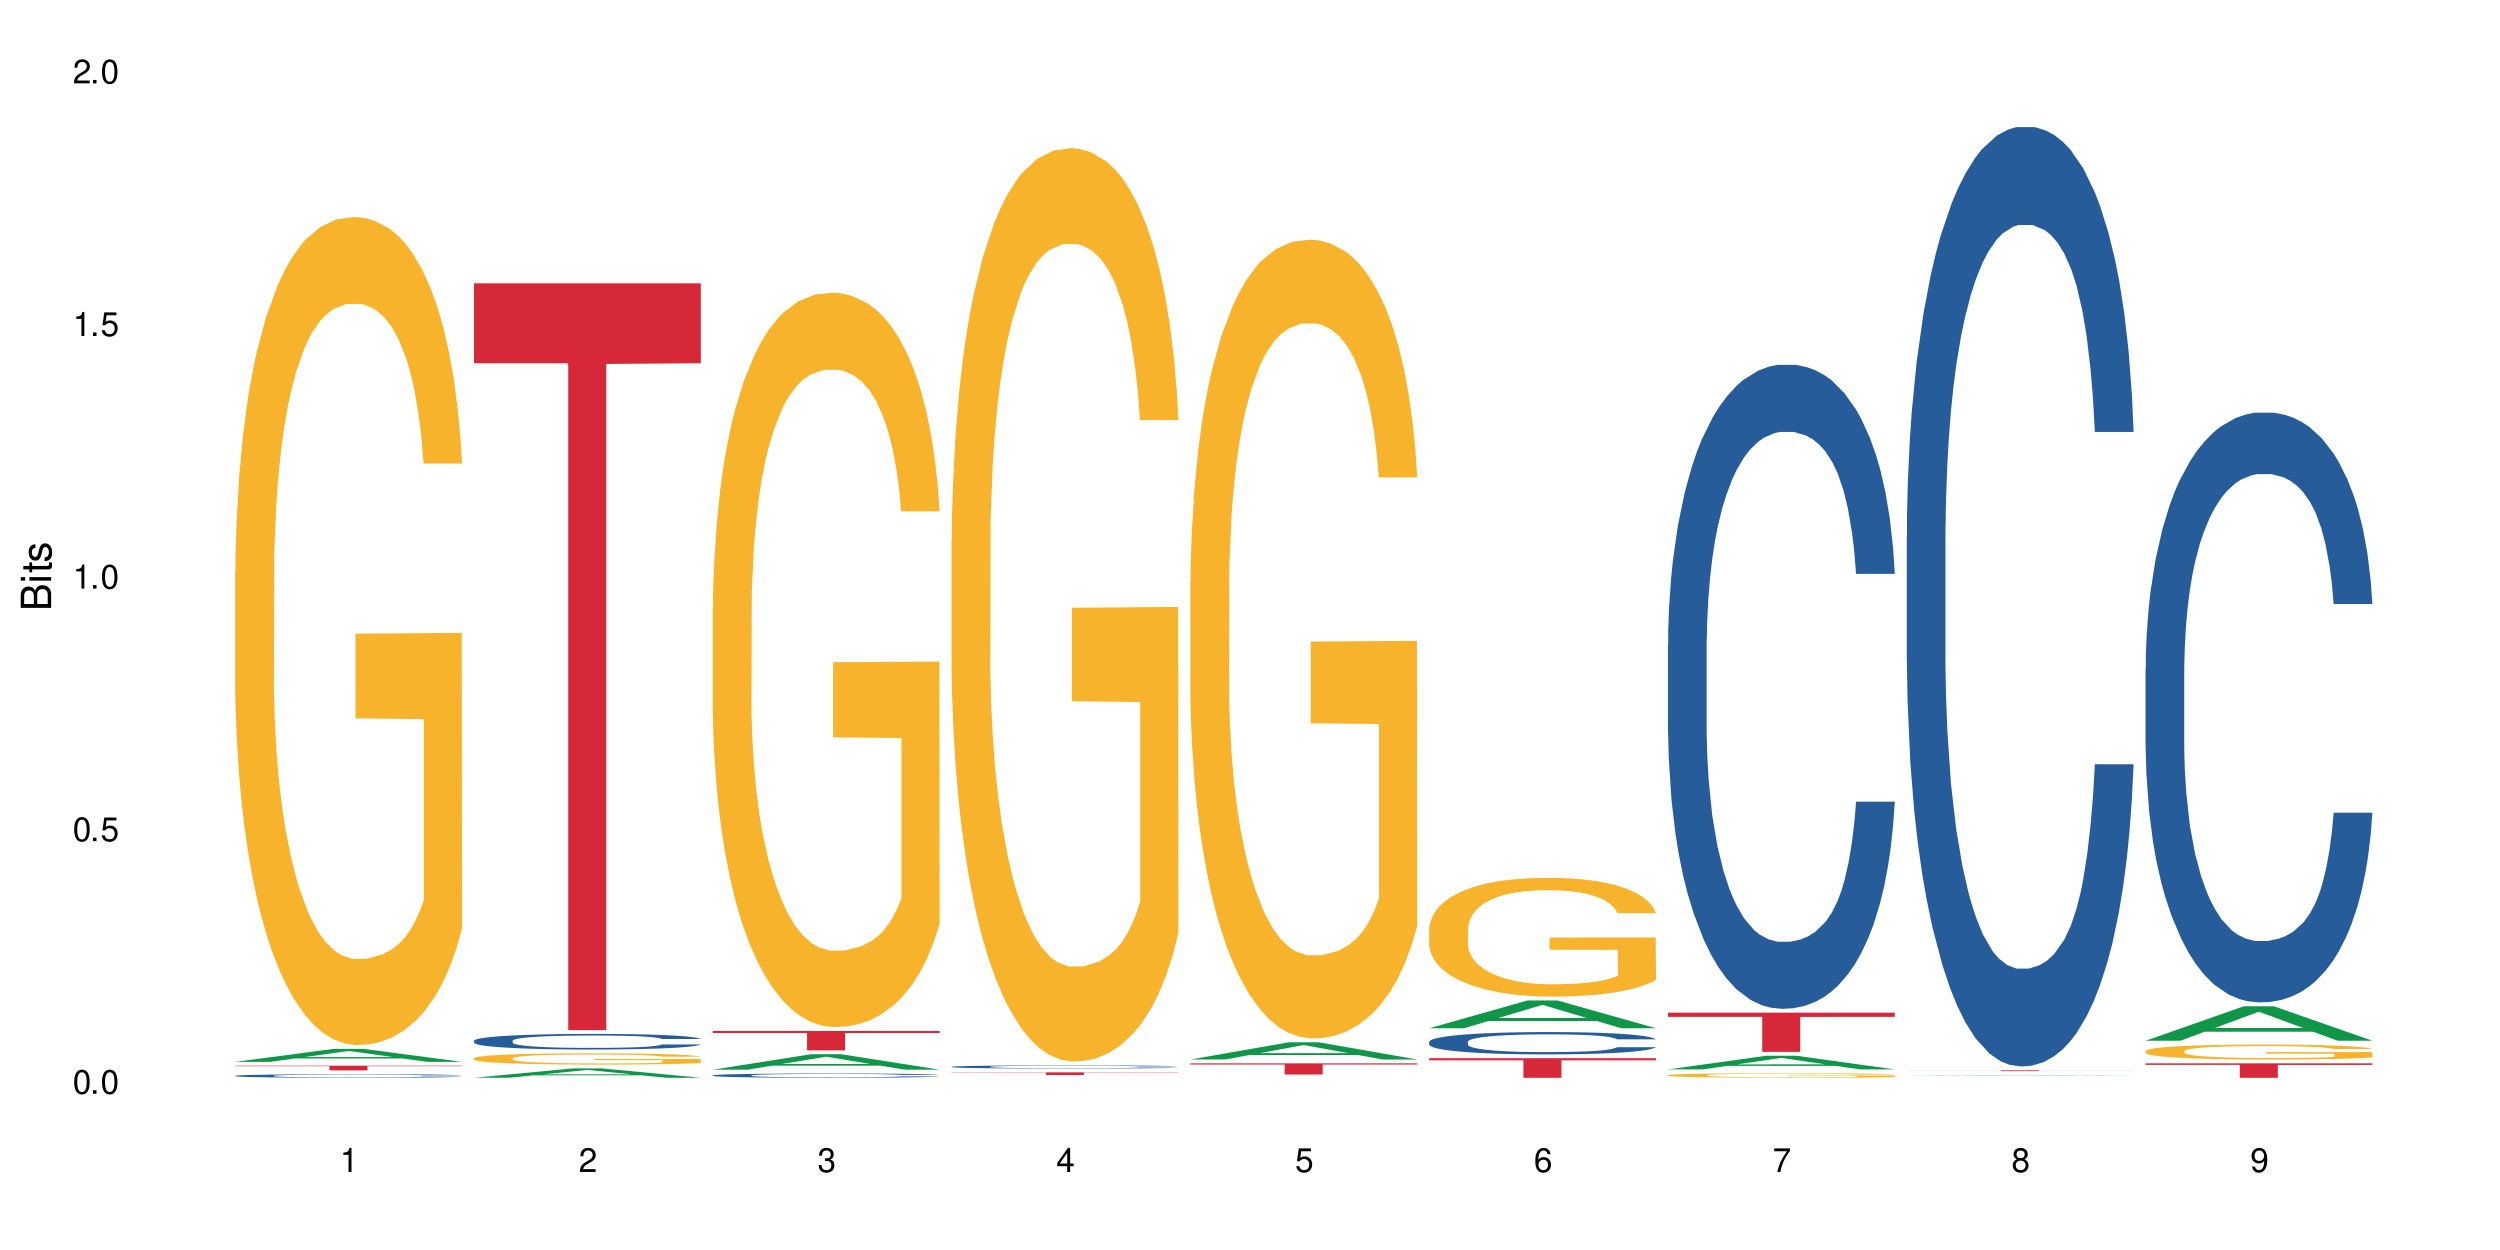 <?xml version="1.0" encoding="UTF-8"?>
<svg xmlns="http://www.w3.org/2000/svg" xmlns:xlink="http://www.w3.org/1999/xlink" width="720" height="360" viewBox="0 0 720 360">
<defs>
<g>
<g id="glyph-0-0">
</g>
<g id="glyph-0-1">
<path d="M 2.641 -6.938 C 2 -6.938 1.422 -6.656 1.078 -6.172 C 0.641 -5.562 0.406 -4.641 0.406 -3.359 C 0.406 -1.016 1.188 0.219 2.641 0.219 C 4.078 0.219 4.859 -1.016 4.859 -3.297 C 4.859 -4.641 4.656 -5.547 4.203 -6.172 C 3.844 -6.656 3.281 -6.938 2.641 -6.938 Z M 2.641 -6.188 C 3.547 -6.188 4 -5.25 4 -3.375 C 4 -1.406 3.562 -0.484 2.625 -0.484 C 1.734 -0.484 1.281 -1.438 1.281 -3.344 C 1.281 -5.25 1.734 -6.188 2.641 -6.188 Z M 2.641 -6.188 "/>
</g>
<g id="glyph-0-2">
<path d="M 1.828 -1 L 0.828 -1 L 0.828 0 L 1.828 0 Z M 1.828 -1 "/>
</g>
<g id="glyph-0-3">
<path d="M 4.562 -6.797 L 1.062 -6.797 L 0.547 -3.094 L 1.328 -3.094 C 1.719 -3.562 2.047 -3.734 2.578 -3.734 C 3.484 -3.734 4.062 -3.109 4.062 -2.094 C 4.062 -1.125 3.484 -0.531 2.578 -0.531 C 1.828 -0.531 1.375 -0.906 1.188 -1.672 L 0.328 -1.672 C 0.453 -1.109 0.547 -0.844 0.75 -0.594 C 1.125 -0.078 1.828 0.219 2.594 0.219 C 3.969 0.219 4.922 -0.781 4.922 -2.219 C 4.922 -3.562 4.031 -4.484 2.719 -4.484 C 2.25 -4.484 1.859 -4.359 1.469 -4.062 L 1.734 -5.969 L 4.562 -5.969 Z M 4.562 -6.797 "/>
</g>
<g id="glyph-0-4">
<path d="M 2.484 -4.938 L 2.484 0 L 3.328 0 L 3.328 -6.938 L 2.766 -6.938 C 2.469 -5.875 2.281 -5.734 0.984 -5.562 L 0.984 -4.938 Z M 2.484 -4.938 "/>
</g>
<g id="glyph-0-5">
<path d="M 4.859 -0.828 L 1.281 -0.828 C 1.359 -1.406 1.672 -1.781 2.5 -2.281 L 3.469 -2.828 C 4.406 -3.344 4.906 -4.062 4.906 -4.906 C 4.906 -5.484 4.672 -6.031 4.266 -6.406 C 3.859 -6.766 3.375 -6.938 2.719 -6.938 C 1.859 -6.938 1.219 -6.625 0.844 -6.031 C 0.609 -5.672 0.5 -5.234 0.484 -4.531 L 1.328 -4.531 C 1.359 -5.016 1.406 -5.281 1.531 -5.516 C 1.75 -5.938 2.188 -6.203 2.703 -6.203 C 3.469 -6.203 4.031 -5.641 4.031 -4.891 C 4.031 -4.344 3.719 -3.859 3.125 -3.516 L 2.234 -3 C 0.812 -2.172 0.406 -1.531 0.328 -0.016 L 4.859 -0.016 Z M 4.859 -0.828 "/>
</g>
<g id="glyph-0-6">
<path d="M 2.125 -3.188 L 2.578 -3.188 C 3.5 -3.188 3.984 -2.766 3.984 -1.922 C 3.984 -1.062 3.469 -0.531 2.594 -0.531 C 1.656 -0.531 1.203 -1 1.156 -2.016 L 0.312 -2.016 C 0.344 -1.453 0.438 -1.094 0.609 -0.781 C 0.953 -0.109 1.625 0.219 2.547 0.219 C 3.953 0.219 4.859 -0.625 4.859 -1.938 C 4.859 -2.828 4.516 -3.297 3.703 -3.594 C 4.344 -3.844 4.656 -4.328 4.656 -5.031 C 4.656 -6.219 3.875 -6.938 2.578 -6.938 C 1.203 -6.938 0.484 -6.172 0.453 -4.703 L 1.297 -4.703 C 1.312 -5.125 1.344 -5.359 1.453 -5.578 C 1.641 -5.969 2.062 -6.203 2.594 -6.203 C 3.344 -6.203 3.797 -5.75 3.797 -5 C 3.797 -4.516 3.609 -4.219 3.25 -4.047 C 3.016 -3.953 2.703 -3.922 2.125 -3.906 Z M 2.125 -3.188 "/>
</g>
<g id="glyph-0-7">
<path d="M 3.141 -1.672 L 3.141 0 L 3.984 0 L 3.984 -1.672 L 4.984 -1.672 L 4.984 -2.438 L 3.984 -2.438 L 3.984 -6.938 L 3.359 -6.938 L 0.266 -2.578 L 0.266 -1.672 Z M 3.141 -2.438 L 1 -2.438 L 3.141 -5.5 Z M 3.141 -2.438 "/>
</g>
<g id="glyph-0-8">
<path d="M 4.781 -5.125 C 4.609 -6.266 3.891 -6.938 2.844 -6.938 C 2.094 -6.938 1.422 -6.578 1.031 -5.953 C 0.594 -5.266 0.406 -4.422 0.406 -3.172 C 0.406 -2 0.578 -1.25 0.984 -0.641 C 1.359 -0.078 1.953 0.219 2.703 0.219 C 3.984 0.219 4.922 -0.75 4.922 -2.094 C 4.922 -3.375 4.062 -4.281 2.844 -4.281 C 2.172 -4.281 1.641 -4.031 1.281 -3.516 C 1.281 -5.234 1.828 -6.188 2.797 -6.188 C 3.391 -6.188 3.797 -5.797 3.938 -5.125 Z M 2.734 -3.531 C 3.547 -3.531 4.062 -2.953 4.062 -2.031 C 4.062 -1.156 3.484 -0.531 2.703 -0.531 C 1.922 -0.531 1.328 -1.188 1.328 -2.078 C 1.328 -2.938 1.906 -3.531 2.734 -3.531 Z M 2.734 -3.531 "/>
</g>
<g id="glyph-0-9">
<path d="M 4.984 -6.797 L 0.438 -6.797 L 0.438 -5.969 L 4.109 -5.969 C 2.5 -3.656 1.828 -2.234 1.328 0 L 2.219 0 C 2.594 -2.172 3.453 -4.047 4.984 -6.094 Z M 4.984 -6.797 "/>
</g>
<g id="glyph-0-10">
<path d="M 3.75 -3.656 C 4.469 -4.094 4.688 -4.438 4.688 -5.078 C 4.688 -6.172 3.844 -6.938 2.641 -6.938 C 1.438 -6.938 0.594 -6.172 0.594 -5.094 C 0.594 -4.438 0.812 -4.094 1.516 -3.656 C 0.734 -3.266 0.359 -2.703 0.359 -1.922 C 0.359 -0.656 1.281 0.219 2.641 0.219 C 3.984 0.219 4.922 -0.656 4.922 -1.922 C 4.922 -2.703 4.531 -3.266 3.75 -3.656 Z M 2.641 -6.188 C 3.359 -6.188 3.812 -5.75 3.812 -5.062 C 3.812 -4.406 3.344 -3.984 2.641 -3.984 C 1.922 -3.984 1.453 -4.406 1.453 -5.078 C 1.453 -5.75 1.922 -6.188 2.641 -6.188 Z M 2.641 -3.266 C 3.484 -3.266 4.062 -2.719 4.062 -1.906 C 4.062 -1.078 3.484 -0.531 2.625 -0.531 C 1.797 -0.531 1.219 -1.094 1.219 -1.906 C 1.219 -2.719 1.781 -3.266 2.641 -3.266 Z M 2.641 -3.266 "/>
</g>
<g id="glyph-0-11">
<path d="M 0.516 -1.578 C 0.672 -0.453 1.406 0.219 2.438 0.219 C 3.188 0.219 3.859 -0.141 4.266 -0.766 C 4.688 -1.453 4.891 -2.297 4.891 -3.547 C 4.891 -4.719 4.703 -5.453 4.312 -6.078 C 3.938 -6.641 3.344 -6.938 2.594 -6.938 C 1.297 -6.938 0.359 -5.969 0.359 -4.625 C 0.359 -3.344 1.234 -2.453 2.453 -2.453 C 3.094 -2.453 3.578 -2.672 4.016 -3.203 C 4 -1.484 3.469 -0.531 2.5 -0.531 C 1.906 -0.531 1.484 -0.906 1.359 -1.578 Z M 2.578 -6.203 C 3.375 -6.203 3.969 -5.531 3.969 -4.641 C 3.969 -3.797 3.391 -3.188 2.547 -3.188 C 1.734 -3.188 1.234 -3.766 1.234 -4.688 C 1.234 -5.562 1.797 -6.203 2.578 -6.203 Z M 2.578 -6.203 "/>
</g>
<g id="glyph-1-0">
</g>
<g id="glyph-1-1">
<path d="M 0 -0.953 L 0 -4.891 C 0 -5.719 -0.234 -6.344 -0.734 -6.797 C -1.188 -7.234 -1.812 -7.469 -2.5 -7.469 C -3.547 -7.469 -4.188 -7 -4.625 -5.875 C -4.984 -6.688 -5.625 -7.094 -6.531 -7.094 C -7.172 -7.094 -7.734 -6.859 -8.141 -6.391 C -8.562 -5.922 -8.75 -5.344 -8.75 -4.5 L -8.75 -0.953 Z M -4.984 -2.062 L -7.766 -2.062 L -7.766 -4.219 C -7.766 -4.844 -7.688 -5.203 -7.453 -5.5 C -7.219 -5.812 -6.859 -5.969 -6.375 -5.969 C -5.891 -5.969 -5.531 -5.812 -5.297 -5.5 C -5.062 -5.203 -4.984 -4.844 -4.984 -4.219 Z M -0.984 -2.062 L -4 -2.062 L -4 -4.781 C -4 -5.766 -3.438 -6.359 -2.484 -6.359 C -1.547 -6.359 -0.984 -5.766 -0.984 -4.781 Z M -0.984 -2.062 "/>
</g>
<g id="glyph-1-2">
<path d="M -6.281 -1.797 L -6.281 -0.797 L 0 -0.797 L 0 -1.797 Z M -8.75 -1.797 L -8.75 -0.797 L -7.484 -0.797 L -7.484 -1.797 Z M -8.75 -1.797 "/>
</g>
<g id="glyph-1-3">
<path d="M -6.281 -3.047 L -6.281 -2.016 L -8.016 -2.016 L -8.016 -1.016 L -6.281 -1.016 L -6.281 -0.172 L -5.469 -0.172 L -5.469 -1.016 L -0.719 -1.016 C -0.078 -1.016 0.281 -1.453 0.281 -2.234 C 0.281 -2.5 0.25 -2.719 0.188 -3.047 L -0.641 -3.047 C -0.609 -2.906 -0.594 -2.766 -0.594 -2.562 C -0.594 -2.141 -0.719 -2.016 -1.156 -2.016 L -5.469 -2.016 L -5.469 -3.047 Z M -6.281 -3.047 "/>
</g>
<g id="glyph-1-4">
<path d="M -4.531 -5.25 C -5.766 -5.25 -6.469 -4.422 -6.469 -2.969 C -6.469 -1.516 -5.719 -0.562 -4.547 -0.562 C -3.562 -0.562 -3.094 -1.062 -2.734 -2.562 L -2.516 -3.484 C -2.344 -4.188 -2.094 -4.469 -1.641 -4.469 C -1.047 -4.469 -0.641 -3.875 -0.641 -3 C -0.641 -2.453 -0.797 -2 -1.062 -1.75 C -1.25 -1.594 -1.422 -1.531 -1.875 -1.469 L -1.875 -0.406 C -0.422 -0.453 0.281 -1.266 0.281 -2.922 C 0.281 -4.5 -0.5 -5.516 -1.719 -5.516 C -2.656 -5.516 -3.172 -4.984 -3.469 -3.734 L -3.703 -2.766 C -3.891 -1.953 -4.156 -1.609 -4.594 -1.609 C -5.188 -1.609 -5.547 -2.125 -5.547 -2.938 C -5.547 -3.75 -5.203 -4.172 -4.531 -4.203 Z M -4.531 -5.25 "/>
</g>
</g>
</defs>
<rect x="-72" y="-36" width="864" height="432" fill="rgb(100%, 100%, 100%)" fill-opacity="1"/>
<path fill-rule="nonzero" fill="rgb(6.275%, 58.824%, 28.235%)" fill-opacity="1" d="M 67.73 305.812 L 67.801 305.809 L 96.07 302.074 L 104.656 302.074 L 133.066 305.816 L 123.082 305.816 L 115.965 304.84 L 84.762 304.84 L 77.781 305.812 L 67.73 305.812 L 87.766 304.434 L 113.102 304.434 L 100.469 302.688 L 100.328 302.684 L 100.188 302.695 L 87.695 304.434 L 87.766 304.434 Z M 67.73 305.812 "/>
<path fill-rule="nonzero" fill="rgb(14.51%, 36.078%, 60%)" fill-opacity="1" d="M 67.73 309.82 L 67.812 309.82 L 67.812 309.797 L 68.051 309.762 L 68.605 309.719 L 69.164 309.688 L 70.598 309.633 L 72.59 309.578 L 74.664 309.539 L 76.176 309.516 L 77.531 309.496 L 80.637 309.461 L 82.629 309.445 L 84.781 309.43 L 87.41 309.414 L 89.324 309.402 L 93.625 309.387 L 96.812 309.383 L 99.281 309.379 L 104.621 309.379 L 107.809 309.383 L 110.117 309.387 L 112.668 309.395 L 114.82 309.402 L 118.562 309.422 L 121.91 309.449 L 123.426 309.465 L 125.816 309.492 L 127.648 309.52 L 128.922 309.547 L 130.355 309.578 L 131.629 309.621 L 132.586 309.668 L 133.066 309.711 L 121.91 309.711 L 121.352 309.672 L 120.715 309.645 L 119.52 309.605 L 118.324 309.578 L 116.652 309.551 L 115.137 309.531 L 113.066 309.516 L 111.234 309.504 L 109.32 309.496 L 107.488 309.492 L 103.984 309.484 L 99.922 309.484 L 98.406 309.488 L 95.297 309.492 L 93.625 309.5 L 91.234 309.512 L 89.562 309.527 L 87.57 309.543 L 86.215 309.559 L 84.543 309.586 L 83.348 309.605 L 81.992 309.637 L 81.195 309.66 L 80.48 309.688 L 79.84 309.715 L 79.363 309.75 L 79.043 309.785 L 78.887 309.816 L 78.887 309.961 L 79.043 309.996 L 79.441 310.035 L 80.48 310.09 L 81.992 310.141 L 83.746 310.18 L 85.418 310.207 L 86.375 310.219 L 87.648 310.234 L 89.641 310.254 L 92.512 310.273 L 94.184 310.281 L 96.734 310.285 L 99.363 310.289 L 102.867 310.289 L 105.977 310.285 L 108.047 310.281 L 110.199 310.273 L 113.145 310.258 L 114.98 310.246 L 116.57 310.227 L 117.766 310.207 L 118.562 310.195 L 119.758 310.164 L 120.715 310.133 L 121.434 310.102 L 121.91 310.07 L 133.066 310.07 L 132.586 310.105 L 131.871 310.145 L 131.152 310.168 L 130.039 310.203 L 128.762 310.23 L 126.93 310.266 L 125.418 310.285 L 123.426 310.309 L 121.59 310.324 L 119.602 310.344 L 116.652 310.359 L 114.738 310.371 L 112.668 310.379 L 110.199 310.387 L 107.09 310.391 L 103.746 310.395 L 100.637 310.398 L 97.289 310.395 L 94.82 310.391 L 91.555 310.383 L 87.492 310.367 L 84.543 310.348 L 82.23 310.332 L 80.238 310.312 L 78.008 310.285 L 75.141 310.246 L 73.387 310.215 L 72.191 310.188 L 70.84 310.152 L 69.883 310.121 L 68.766 310.066 L 67.969 310 L 67.73 309.949 Z M 67.73 309.82 "/>
<path fill-rule="nonzero" fill="rgb(96.863%, 70.196%, 16.863%)" fill-opacity="1" d="M 67.73 164.633 L 67.812 164.414 L 67.812 160.059 L 68.129 150.258 L 68.926 136.754 L 69.961 125.648 L 71.078 116.934 L 71.793 112.359 L 72.988 105.828 L 74.023 101.035 L 76.656 91.234 L 80 82.086 L 81.832 78.168 L 83.906 74.465 L 86.852 70.324 L 88.207 68.801 L 92.352 65.316 L 97.051 63.137 L 102.23 62.484 L 104.621 62.703 L 107.887 63.574 L 112.348 65.969 L 114.898 68.148 L 116.891 70.324 L 118.961 73.156 L 121.512 77.512 L 123.902 82.742 L 125.816 87.969 L 127.727 94.5 L 129.32 101.473 L 130.676 109.094 L 131.871 118.242 L 132.586 125.863 L 133.066 133.488 L 121.988 133.488 L 121.352 125.863 L 120.637 119.984 L 119.441 112.797 L 118.246 107.57 L 117.051 103.43 L 114.82 97.77 L 112.906 94.285 L 110.516 91.234 L 108.207 89.273 L 105.578 87.969 L 103.984 87.531 L 99.762 87.531 L 95.938 89.055 L 93.707 90.801 L 92.113 92.543 L 89.879 95.809 L 88.527 98.422 L 87.73 100.164 L 85.34 106.918 L 83.746 113.016 L 82.871 117.152 L 81.754 123.688 L 80.957 129.566 L 80.082 138.277 L 79.602 144.812 L 78.965 159.625 L 78.887 198.828 L 79.125 207.105 L 79.602 216.035 L 80.238 223.875 L 81.195 232.152 L 82.152 238.469 L 83.824 246.961 L 85.258 252.625 L 86.375 256.328 L 88.527 262.207 L 89.402 264.168 L 91.473 268.086 L 93.625 271.137 L 96.254 273.75 L 98.246 275.059 L 101.434 276.145 L 105.496 276.145 L 110.277 274.84 L 113.305 273.098 L 115.379 271.355 L 116.73 269.832 L 118.406 267.434 L 119.602 265.258 L 120.715 262.859 L 122.07 259.156 L 122.07 207.105 L 102.391 206.887 L 102.391 182.492 L 132.984 182.273 L 133.066 267.434 L 131.391 273.316 L 129.32 278.977 L 127.328 283.332 L 125.258 287.035 L 122.309 291.176 L 119.918 293.789 L 116.254 296.836 L 112.906 298.797 L 109.402 300.105 L 106.293 300.758 L 102.629 300.977 L 99.363 300.539 L 95.855 299.234 L 93.066 297.492 L 90.52 295.312 L 87.969 292.48 L 84.781 287.906 L 82.711 284.203 L 80.559 279.633 L 78.406 274.188 L 76.496 268.305 L 75.219 263.73 L 73.945 258.504 L 72.59 251.969 L 71.316 244.566 L 70.359 237.812 L 69.484 230.191 L 68.848 223.004 L 68.211 213.203 L 67.891 205.363 L 67.73 198.609 Z M 67.73 164.633 "/>
<path fill-rule="nonzero" fill="rgb(83.922%, 15.686%, 22.353%)" fill-opacity="1" d="M 67.73 306.914 L 133.066 306.914 L 133.066 307.062 L 105.836 307.062 L 105.836 308.277 L 94.879 308.277 L 94.879 307.062 L 67.73 307.062 Z M 67.73 306.914 "/>
<path fill-rule="nonzero" fill="rgb(6.275%, 58.824%, 28.235%)" fill-opacity="1" d="M 136.504 310.395 L 136.574 310.391 L 164.844 307.707 L 173.43 307.707 L 201.836 310.398 L 191.855 310.398 L 184.738 309.695 L 153.535 309.695 L 146.555 310.395 L 136.504 310.395 L 156.535 309.402 L 181.875 309.402 L 169.242 308.145 L 169.102 308.145 L 168.961 308.152 L 156.469 309.402 L 156.535 309.402 Z M 136.504 310.395 "/>
<path fill-rule="nonzero" fill="rgb(14.51%, 36.078%, 60%)" fill-opacity="1" d="M 136.504 299.723 L 136.582 299.719 L 136.582 299.621 L 136.824 299.465 L 137.379 299.27 L 137.938 299.133 L 139.371 298.891 L 141.363 298.656 L 143.434 298.477 L 144.949 298.371 L 146.305 298.289 L 149.41 298.137 L 151.402 298.059 L 153.555 297.988 L 156.184 297.918 L 158.098 297.879 L 162.398 297.812 L 165.586 297.781 L 168.055 297.77 L 173.395 297.77 L 176.582 297.789 L 178.891 297.809 L 181.441 297.84 L 183.594 297.879 L 187.336 297.969 L 190.684 298.082 L 192.195 298.148 L 194.586 298.273 L 196.418 298.398 L 197.695 298.504 L 199.129 298.656 L 200.402 298.84 L 201.359 299.051 L 201.836 299.227 L 190.684 299.227 L 190.125 299.062 L 189.488 298.934 L 188.293 298.766 L 187.098 298.648 L 185.426 298.531 L 183.91 298.453 L 181.84 298.375 L 180.008 298.324 L 178.094 298.289 L 176.262 298.262 L 172.758 298.238 L 168.691 298.238 L 167.18 298.246 L 164.07 298.277 L 162.398 298.309 L 160.008 298.367 L 158.336 298.418 L 156.344 298.5 L 154.988 298.57 L 153.316 298.676 L 152.121 298.77 L 150.766 298.906 L 149.969 299.008 L 149.25 299.125 L 148.613 299.258 L 148.137 299.402 L 147.816 299.555 L 147.66 299.703 L 147.66 300.34 L 147.816 300.484 L 148.215 300.656 L 149.25 300.906 L 150.766 301.125 L 152.52 301.297 L 154.191 301.422 L 155.148 301.477 L 156.422 301.543 L 158.414 301.625 L 161.281 301.707 L 162.957 301.742 L 165.504 301.773 L 168.137 301.789 L 171.641 301.789 L 174.746 301.773 L 176.82 301.754 L 178.973 301.719 L 181.918 301.648 L 183.75 301.586 L 185.344 301.508 L 186.539 301.43 L 187.336 301.363 L 188.531 301.234 L 189.488 301.098 L 190.203 300.953 L 190.684 300.812 L 201.836 300.812 L 201.359 300.977 L 200.645 301.137 L 199.926 301.258 L 198.809 301.398 L 197.535 301.527 L 195.703 301.672 L 194.188 301.766 L 192.195 301.867 L 190.363 301.945 L 188.371 302.016 L 185.426 302.098 L 183.512 302.137 L 181.441 302.176 L 178.973 302.207 L 175.863 302.238 L 172.516 302.254 L 169.41 302.258 L 166.062 302.25 L 163.594 302.234 L 160.328 302.195 L 156.262 302.121 L 153.316 302.043 L 151.004 301.965 L 149.012 301.883 L 146.781 301.773 L 143.914 301.594 L 142.16 301.453 L 140.965 301.34 L 139.609 301.18 L 138.656 301.035 L 137.539 300.805 L 136.742 300.516 L 136.504 300.289 Z M 136.504 299.723 "/>
<path fill-rule="nonzero" fill="rgb(96.863%, 70.196%, 16.863%)" fill-opacity="1" d="M 136.504 304.75 L 136.582 304.746 L 136.582 304.688 L 136.902 304.551 L 137.699 304.367 L 138.734 304.219 L 139.852 304.098 L 140.566 304.035 L 141.762 303.949 L 142.797 303.883 L 145.426 303.75 L 148.773 303.625 L 150.605 303.57 L 152.68 303.52 L 155.625 303.465 L 156.98 303.441 L 161.125 303.395 L 165.824 303.367 L 171.004 303.355 L 173.395 303.359 L 176.66 303.371 L 181.121 303.402 L 183.672 303.434 L 185.664 303.465 L 187.734 303.504 L 190.285 303.562 L 192.676 303.633 L 194.586 303.703 L 196.5 303.793 L 198.094 303.887 L 199.449 303.992 L 200.645 304.117 L 201.359 304.219 L 201.836 304.324 L 190.762 304.324 L 190.125 304.219 L 189.41 304.141 L 188.215 304.043 L 187.02 303.973 L 185.824 303.914 L 183.594 303.836 L 181.68 303.789 L 179.289 303.75 L 176.98 303.723 L 174.348 303.703 L 172.758 303.699 L 168.535 303.699 L 164.707 303.719 L 162.477 303.742 L 160.883 303.766 L 158.652 303.812 L 157.301 303.848 L 156.504 303.871 L 154.113 303.961 L 152.52 304.047 L 151.641 304.102 L 150.527 304.191 L 149.73 304.27 L 148.852 304.391 L 148.375 304.477 L 147.738 304.68 L 147.66 305.215 L 147.898 305.328 L 148.375 305.449 L 149.012 305.555 L 149.969 305.668 L 150.926 305.754 L 152.598 305.871 L 154.031 305.949 L 155.148 305.996 L 157.301 306.078 L 158.176 306.105 L 160.246 306.156 L 162.398 306.199 L 165.027 306.234 L 167.02 306.254 L 170.207 306.27 L 174.27 306.27 L 179.051 306.25 L 182.078 306.227 L 184.148 306.203 L 185.504 306.184 L 187.176 306.148 L 188.371 306.121 L 189.488 306.086 L 190.844 306.035 L 190.844 305.328 L 171.164 305.324 L 171.164 304.992 L 201.758 304.988 L 201.836 306.148 L 200.164 306.23 L 198.094 306.305 L 196.102 306.367 L 194.031 306.418 L 191.082 306.473 L 188.691 306.508 L 185.027 306.551 L 181.68 306.578 L 178.176 306.594 L 175.066 306.602 L 171.402 306.605 L 168.137 306.602 L 164.629 306.582 L 161.84 306.559 L 159.289 306.527 L 156.742 306.492 L 153.555 306.43 L 151.484 306.379 L 149.332 306.316 L 147.18 306.242 L 145.27 306.16 L 143.992 306.098 L 142.719 306.027 L 141.363 305.938 L 140.09 305.836 L 139.133 305.746 L 138.258 305.641 L 137.617 305.543 L 136.98 305.41 L 136.664 305.305 L 136.504 305.211 Z M 136.504 304.75 "/>
<path fill-rule="nonzero" fill="rgb(83.922%, 15.686%, 22.353%)" fill-opacity="1" d="M 136.504 81.594 L 201.836 81.594 L 201.836 104.613 L 174.609 104.816 L 174.609 296.672 L 163.652 296.672 L 163.652 105.02 L 163.496 104.613 L 136.504 104.613 Z M 136.504 81.594 "/>
<path fill-rule="nonzero" fill="rgb(6.275%, 58.824%, 28.235%)" fill-opacity="1" d="M 205.277 308.066 L 205.348 308.062 L 233.617 303.609 L 242.203 303.609 L 270.609 308.07 L 260.629 308.07 L 253.508 306.906 L 222.309 306.906 L 215.328 308.066 L 205.277 308.066 L 225.309 306.426 L 250.648 306.422 L 238.012 304.34 L 237.875 304.336 L 237.734 304.348 L 225.238 306.422 L 225.309 306.426 Z M 205.277 308.066 "/>
<path fill-rule="nonzero" fill="rgb(14.51%, 36.078%, 60%)" fill-opacity="1" d="M 205.277 309.703 L 205.355 309.703 L 205.355 309.676 L 205.594 309.633 L 206.152 309.578 L 206.711 309.543 L 208.145 309.477 L 210.137 309.41 L 212.207 309.363 L 213.723 309.332 L 215.078 309.312 L 218.184 309.27 L 220.176 309.25 L 222.328 309.23 L 224.957 309.211 L 226.867 309.199 L 231.172 309.18 L 234.359 309.172 L 236.828 309.168 L 242.168 309.168 L 245.352 309.176 L 247.664 309.18 L 250.215 309.188 L 252.363 309.199 L 256.109 309.223 L 259.457 309.254 L 260.969 309.273 L 263.359 309.309 L 265.191 309.34 L 266.469 309.371 L 267.902 309.41 L 269.176 309.461 L 270.133 309.52 L 270.609 309.566 L 259.457 309.566 L 258.898 309.523 L 258.262 309.488 L 257.066 309.441 L 255.871 309.41 L 254.195 309.379 L 252.684 309.355 L 250.613 309.336 L 248.777 309.32 L 246.867 309.312 L 245.035 309.305 L 241.527 309.297 L 237.465 309.297 L 235.953 309.301 L 232.844 309.309 L 231.172 309.316 L 228.781 309.332 L 227.109 309.348 L 225.117 309.371 L 223.762 309.387 L 222.09 309.418 L 220.895 309.445 L 219.539 309.48 L 218.742 309.508 L 218.023 309.539 L 217.387 309.578 L 216.91 309.617 L 216.59 309.656 L 216.43 309.699 L 216.43 309.871 L 216.59 309.914 L 216.988 309.961 L 218.023 310.027 L 219.539 310.086 L 221.293 310.133 L 222.965 310.168 L 223.922 310.184 L 225.195 310.203 L 227.188 310.223 L 230.055 310.246 L 231.73 310.254 L 234.277 310.266 L 236.906 310.27 L 240.414 310.27 L 243.52 310.266 L 245.594 310.258 L 247.742 310.25 L 250.691 310.23 L 252.523 310.211 L 254.117 310.191 L 255.312 310.172 L 256.109 310.152 L 257.305 310.117 L 258.262 310.078 L 258.977 310.039 L 259.457 310.004 L 270.609 310.004 L 270.133 310.047 L 269.414 310.09 L 268.699 310.125 L 267.582 310.164 L 266.309 310.195 L 264.477 310.238 L 262.961 310.262 L 260.969 310.289 L 259.137 310.312 L 257.145 310.332 L 254.195 310.352 L 252.285 310.363 L 250.215 310.375 L 247.742 310.383 L 244.637 310.391 L 241.289 310.395 L 238.184 310.398 L 234.836 310.395 L 232.367 310.391 L 229.098 310.379 L 225.035 310.359 L 222.09 310.34 L 219.777 310.316 L 217.785 310.293 L 215.555 310.266 L 212.688 310.215 L 210.934 310.176 L 209.738 310.145 L 208.383 310.102 L 207.426 310.062 L 206.312 310 L 205.516 309.922 L 205.277 309.859 Z M 205.277 309.703 "/>
<path fill-rule="nonzero" fill="rgb(96.863%, 70.196%, 16.863%)" fill-opacity="1" d="M 205.277 174.879 L 205.355 174.688 L 205.355 170.824 L 205.676 162.133 L 206.473 150.156 L 207.508 140.301 L 208.621 132.574 L 209.34 128.52 L 210.535 122.723 L 211.57 118.473 L 214.199 109.781 L 217.547 101.668 L 219.379 98.191 L 221.449 94.906 L 224.398 91.238 L 225.754 89.883 L 229.895 86.793 L 234.598 84.863 L 239.777 84.281 L 242.168 84.477 L 245.434 85.25 L 249.895 87.375 L 252.445 89.305 L 254.438 91.238 L 256.508 93.746 L 259.059 97.613 L 261.449 102.246 L 263.359 106.883 L 265.273 112.68 L 266.867 118.859 L 268.219 125.621 L 269.414 133.734 L 270.133 140.496 L 270.609 147.258 L 259.535 147.258 L 258.898 140.496 L 258.18 135.281 L 256.984 128.906 L 255.789 124.27 L 254.594 120.598 L 252.363 115.578 L 250.453 112.484 L 248.062 109.781 L 245.75 108.043 L 243.121 106.883 L 241.527 106.496 L 237.305 106.496 L 233.48 107.848 L 231.25 109.395 L 229.656 110.941 L 227.426 113.84 L 226.07 116.156 L 225.273 117.703 L 222.883 123.691 L 221.293 129.098 L 220.414 132.77 L 219.301 138.562 L 218.504 143.781 L 217.625 151.508 L 217.148 157.301 L 216.512 170.438 L 216.43 205.207 L 216.672 212.551 L 217.148 220.469 L 217.785 227.422 L 218.742 234.766 L 219.699 240.367 L 221.371 247.898 L 222.805 252.922 L 223.922 256.207 L 226.07 261.422 L 226.949 263.16 L 229.02 266.637 L 231.172 269.344 L 233.801 271.66 L 235.793 272.82 L 238.98 273.785 L 243.043 273.785 L 247.824 272.625 L 250.852 271.082 L 252.922 269.535 L 254.277 268.184 L 255.949 266.059 L 257.145 264.125 L 258.262 262 L 259.613 258.719 L 259.613 212.551 L 239.934 212.355 L 239.934 190.719 L 270.531 190.527 L 270.609 266.059 L 268.938 271.273 L 266.867 276.297 L 264.875 280.16 L 262.801 283.445 L 259.855 287.113 L 257.465 289.434 L 253.801 292.137 L 250.453 293.875 L 246.945 295.035 L 243.84 295.613 L 240.176 295.805 L 236.906 295.422 L 233.402 294.262 L 230.613 292.715 L 228.062 290.785 L 225.516 288.273 L 222.328 284.215 L 220.254 280.934 L 218.105 276.875 L 215.953 272.047 L 214.039 266.832 L 212.766 262.773 L 211.492 258.137 L 210.137 252.344 L 208.863 245.773 L 207.906 239.785 L 207.027 233.027 L 206.391 226.652 L 205.754 217.957 L 205.438 211.004 L 205.277 205.016 Z M 205.277 174.879 "/>
<path fill-rule="nonzero" fill="rgb(83.922%, 15.686%, 22.353%)" fill-opacity="1" d="M 205.277 296.906 L 270.609 296.906 L 270.609 297.508 L 243.383 297.512 L 243.383 302.512 L 232.426 302.512 L 232.426 297.516 L 232.266 297.508 L 205.277 297.508 Z M 205.277 296.906 "/>
<path fill-rule="nonzero" fill="rgb(14.51%, 36.078%, 60%)" fill-opacity="1" d="M 274.051 307.227 L 274.129 307.223 L 274.129 307.203 L 274.367 307.172 L 274.926 307.133 L 275.484 307.105 L 276.918 307.059 L 278.91 307.008 L 280.98 306.973 L 282.496 306.953 L 283.848 306.934 L 286.957 306.906 L 288.949 306.887 L 291.102 306.875 L 293.73 306.859 L 295.641 306.852 L 299.945 306.84 L 303.129 306.832 L 314.125 306.832 L 316.438 306.84 L 318.984 306.844 L 321.137 306.852 L 324.883 306.871 L 328.23 306.895 L 329.742 306.906 L 332.133 306.934 L 333.965 306.957 L 335.238 306.98 L 336.676 307.008 L 337.949 307.047 L 338.906 307.09 L 339.383 307.125 L 328.23 307.125 L 327.672 307.09 L 327.035 307.066 L 325.84 307.031 L 324.645 307.008 L 322.969 306.984 L 321.457 306.969 L 319.383 306.953 L 317.551 306.941 L 315.641 306.934 L 313.809 306.93 L 310.301 306.926 L 304.723 306.926 L 301.617 306.934 L 299.945 306.938 L 297.555 306.949 L 295.879 306.961 L 293.887 306.977 L 292.535 306.992 L 290.859 307.016 L 289.664 307.031 L 288.312 307.059 L 287.516 307.082 L 286.797 307.105 L 286.16 307.133 L 285.684 307.16 L 285.363 307.191 L 285.203 307.223 L 285.203 307.348 L 285.363 307.379 L 285.762 307.414 L 286.797 307.465 L 288.312 307.508 L 290.062 307.543 L 291.738 307.566 L 292.691 307.578 L 293.969 307.594 L 295.961 307.609 L 298.828 307.625 L 300.5 307.633 L 303.051 307.641 L 305.68 307.645 L 309.188 307.645 L 312.293 307.641 L 314.363 307.637 L 316.516 307.629 L 319.465 307.613 L 321.297 307.602 L 322.891 307.586 L 324.086 307.57 L 326.078 307.531 L 327.035 307.504 L 327.75 307.473 L 328.23 307.445 L 339.383 307.445 L 338.906 307.48 L 338.188 307.512 L 337.473 307.535 L 336.355 307.562 L 335.082 307.59 L 333.25 307.617 L 331.734 307.637 L 329.742 307.66 L 327.91 307.676 L 325.918 307.688 L 322.969 307.703 L 321.059 307.715 L 318.984 307.723 L 316.516 307.727 L 313.41 307.734 L 310.062 307.738 L 306.957 307.738 L 303.609 307.734 L 301.141 307.73 L 297.871 307.727 L 293.809 307.711 L 290.859 307.695 L 288.551 307.68 L 286.559 307.66 L 284.328 307.641 L 281.457 307.602 L 279.707 307.574 L 278.512 307.551 L 277.156 307.52 L 276.199 307.492 L 275.086 307.445 L 274.289 307.387 L 274.051 307.34 Z M 274.051 307.227 "/>
<path fill-rule="nonzero" fill="rgb(96.863%, 70.196%, 16.863%)" fill-opacity="1" d="M 274.051 155.336 L 274.129 155.094 L 274.129 150.289 L 274.449 139.48 L 275.246 124.582 L 276.281 112.332 L 277.395 102.719 L 278.113 97.676 L 279.309 90.469 L 280.344 85.184 L 282.973 74.371 L 286.32 64.281 L 288.152 59.957 L 290.223 55.871 L 293.172 51.309 L 294.527 49.625 L 298.668 45.781 L 303.371 43.379 L 308.547 42.66 L 310.938 42.898 L 314.207 43.859 L 318.668 46.504 L 321.219 48.906 L 323.207 51.309 L 325.281 54.43 L 327.832 59.234 L 330.219 65 L 332.133 70.766 L 334.043 77.977 L 335.637 85.664 L 336.992 94.07 L 338.188 104.16 L 338.906 112.57 L 339.383 120.98 L 328.309 120.98 L 327.672 112.57 L 326.953 106.086 L 325.758 98.156 L 324.562 92.391 L 323.367 87.824 L 321.137 81.578 L 319.227 77.734 L 316.836 74.371 L 314.523 72.207 L 311.895 70.766 L 310.301 70.285 L 306.078 70.285 L 302.254 71.969 L 300.023 73.891 L 298.43 75.812 L 296.199 79.418 L 294.844 82.301 L 294.047 84.223 L 291.656 91.668 L 290.062 98.395 L 289.188 102.961 L 288.07 110.168 L 287.273 116.656 L 286.398 126.266 L 285.922 133.473 L 285.285 149.809 L 285.203 193.055 L 285.441 202.184 L 285.922 212.035 L 286.559 220.684 L 287.516 229.812 L 288.469 236.781 L 290.145 246.148 L 291.578 252.395 L 292.691 256.48 L 294.844 262.965 L 295.723 265.129 L 297.793 269.453 L 299.945 272.816 L 302.574 275.699 L 304.566 277.141 L 307.75 278.344 L 311.816 278.344 L 316.598 276.902 L 319.625 274.98 L 321.695 273.059 L 323.051 271.375 L 324.723 268.734 L 325.918 266.332 L 327.035 263.688 L 328.387 259.602 L 328.387 202.184 L 308.707 201.945 L 308.707 175.035 L 339.305 174.797 L 339.383 268.734 L 337.711 275.219 L 335.637 281.465 L 333.645 286.27 L 331.574 290.355 L 328.625 294.918 L 326.238 297.805 L 322.57 301.168 L 319.227 303.328 L 315.719 304.77 L 312.613 305.492 L 308.945 305.73 L 305.68 305.25 L 302.176 303.809 L 299.387 301.887 L 296.836 299.484 L 294.285 296.363 L 291.102 291.316 L 289.027 287.23 L 286.875 282.188 L 284.727 276.18 L 282.812 269.695 L 281.539 264.648 L 280.266 258.883 L 278.91 251.676 L 277.633 243.508 L 276.68 236.059 L 275.801 227.648 L 275.164 219.723 L 274.527 208.91 L 274.207 200.262 L 274.051 192.812 Z M 274.051 155.336 "/>
<path fill-rule="nonzero" fill="rgb(83.922%, 15.686%, 22.353%)" fill-opacity="1" d="M 274.051 308.836 L 339.383 308.836 L 339.383 308.918 L 312.152 308.918 L 312.152 309.605 L 301.199 309.605 L 301.199 308.922 L 301.039 308.918 L 274.051 308.918 Z M 274.051 308.836 "/>
<path fill-rule="nonzero" fill="rgb(6.275%, 58.824%, 28.235%)" fill-opacity="1" d="M 342.82 305.133 L 342.891 305.125 L 371.16 300.176 L 379.746 300.176 L 408.156 305.137 L 398.176 305.137 L 391.055 303.84 L 359.852 303.84 L 352.875 305.133 L 342.82 305.133 L 362.855 303.305 L 388.191 303.301 L 375.559 300.984 L 375.418 300.98 L 375.281 300.996 L 362.785 303.301 L 362.855 303.305 Z M 342.82 305.133 "/>
<path fill-rule="nonzero" fill="rgb(96.863%, 70.196%, 16.863%)" fill-opacity="1" d="M 342.82 167.547 L 342.902 167.336 L 342.902 163.133 L 343.219 153.68 L 344.016 140.652 L 345.051 129.938 L 346.168 121.531 L 346.887 117.121 L 348.082 110.816 L 349.117 106.195 L 351.746 96.738 L 355.094 87.914 L 356.926 84.133 L 358.996 80.562 L 361.945 76.57 L 363.297 75.098 L 367.441 71.738 L 372.141 69.637 L 377.32 69.004 L 379.711 69.215 L 382.977 70.055 L 387.441 72.367 L 389.988 74.469 L 391.98 76.57 L 394.055 79.301 L 396.602 83.504 L 398.992 88.547 L 400.906 93.59 L 402.816 99.891 L 404.41 106.613 L 405.766 113.969 L 406.961 122.793 L 407.68 130.148 L 408.156 137.5 L 397.082 137.5 L 396.445 130.148 L 395.727 124.473 L 394.531 117.539 L 393.336 112.5 L 392.141 108.508 L 389.91 103.043 L 387.996 99.68 L 385.609 96.738 L 383.297 94.848 L 380.668 93.59 L 379.074 93.168 L 374.852 93.168 L 371.027 94.641 L 368.797 96.32 L 367.203 98 L 364.973 101.152 L 363.617 103.672 L 362.82 105.355 L 360.43 111.867 L 358.836 117.75 L 357.961 121.742 L 356.844 128.047 L 356.047 133.719 L 355.172 142.125 L 354.695 148.426 L 354.055 162.715 L 353.977 200.535 L 354.215 208.52 L 354.695 217.133 L 355.332 224.695 L 356.285 232.68 L 357.242 238.773 L 358.918 246.969 L 360.352 252.43 L 361.465 256.004 L 363.617 261.676 L 364.492 263.566 L 366.566 267.348 L 368.715 270.289 L 371.344 272.812 L 373.336 274.074 L 376.523 275.125 L 380.59 275.125 L 385.367 273.863 L 388.395 272.184 L 390.469 270.5 L 391.824 269.031 L 393.496 266.719 L 394.691 264.617 L 395.805 262.309 L 397.16 258.734 L 397.16 208.52 L 377.48 208.309 L 377.48 184.777 L 408.074 184.566 L 408.156 266.719 L 406.484 272.391 L 404.41 277.855 L 402.418 282.059 L 400.348 285.629 L 397.398 289.621 L 395.008 292.141 L 391.344 295.082 L 387.996 296.977 L 384.492 298.234 L 381.387 298.867 L 377.719 299.074 L 374.453 298.656 L 370.949 297.395 L 368.16 295.715 L 365.609 293.613 L 363.059 290.883 L 359.871 286.469 L 357.801 282.898 L 355.648 278.484 L 353.5 273.234 L 351.586 267.559 L 350.312 263.148 L 349.035 258.105 L 347.684 251.801 L 346.406 244.656 L 345.449 238.145 L 344.574 230.789 L 343.938 223.855 L 343.301 214.402 L 342.98 206.836 L 342.82 200.324 Z M 342.82 167.547 "/>
<path fill-rule="nonzero" fill="rgb(83.922%, 15.686%, 22.353%)" fill-opacity="1" d="M 342.82 306.234 L 408.156 306.234 L 408.156 306.582 L 380.926 306.586 L 380.926 309.473 L 369.973 309.473 L 369.973 306.59 L 369.812 306.582 L 342.82 306.582 Z M 342.82 306.234 "/>
<path fill-rule="nonzero" fill="rgb(6.275%, 58.824%, 28.235%)" fill-opacity="1" d="M 411.594 296.133 L 411.664 296.125 L 439.934 288.125 L 448.52 288.125 L 476.93 296.141 L 466.945 296.141 L 459.828 294.047 L 428.625 294.047 L 421.645 296.133 L 411.594 296.133 L 431.629 293.18 L 456.965 293.172 L 444.332 289.434 L 444.191 289.426 L 444.051 289.449 L 431.559 293.172 L 431.629 293.18 Z M 411.594 296.133 "/>
<path fill-rule="nonzero" fill="rgb(14.51%, 36.078%, 60%)" fill-opacity="1" d="M 411.594 300.035 L 411.676 300.027 L 411.676 299.887 L 411.914 299.664 L 412.473 299.383 L 413.027 299.188 L 414.461 298.844 L 416.453 298.508 L 418.527 298.25 L 420.039 298.098 L 421.395 297.977 L 424.5 297.762 L 426.492 297.648 L 428.645 297.551 L 431.273 297.449 L 433.188 297.391 L 437.488 297.297 L 440.676 297.258 L 443.145 297.238 L 448.484 297.238 L 451.672 297.262 L 453.98 297.293 L 456.531 297.34 L 458.684 297.391 L 462.426 297.52 L 465.773 297.684 L 467.289 297.777 L 469.68 297.961 L 471.512 298.137 L 472.785 298.289 L 474.219 298.508 L 475.496 298.773 L 476.449 299.07 L 476.93 299.324 L 465.773 299.324 L 465.215 299.09 L 464.578 298.906 L 463.383 298.664 L 462.188 298.496 L 460.516 298.324 L 459 298.215 L 456.93 298.102 L 455.098 298.031 L 453.184 297.977 L 451.352 297.941 L 447.848 297.906 L 443.785 297.906 L 442.27 297.918 L 439.164 297.965 L 437.488 298.008 L 435.098 298.09 L 433.426 298.168 L 431.434 298.285 L 430.078 298.383 L 428.406 298.535 L 427.211 298.672 L 425.855 298.867 L 425.059 299.012 L 424.344 299.176 L 423.707 299.371 L 423.227 299.578 L 422.91 299.793 L 422.75 300.004 L 422.75 300.914 L 422.91 301.129 L 423.309 301.375 L 424.344 301.73 L 425.855 302.043 L 427.609 302.289 L 429.281 302.465 L 430.238 302.547 L 431.512 302.645 L 433.504 302.762 L 436.375 302.879 L 438.047 302.926 L 440.598 302.973 L 443.227 302.996 L 446.73 302.996 L 449.84 302.973 L 451.91 302.941 L 454.062 302.895 L 457.008 302.797 L 458.844 302.703 L 460.438 302.59 L 461.629 302.477 L 462.426 302.383 L 463.621 302.203 L 464.578 302.004 L 465.297 301.797 L 465.773 301.598 L 476.93 301.598 L 476.449 301.832 L 475.734 302.062 L 475.016 302.23 L 473.902 302.438 L 472.625 302.621 L 470.793 302.824 L 469.281 302.961 L 467.289 303.105 L 465.457 303.219 L 463.465 303.32 L 460.516 303.438 L 458.602 303.496 L 456.531 303.547 L 454.062 303.594 L 450.953 303.637 L 447.609 303.66 L 444.5 303.664 L 441.152 303.652 L 438.684 303.629 L 435.418 303.578 L 431.355 303.473 L 428.406 303.359 L 426.094 303.246 L 424.105 303.129 L 421.871 302.973 L 419.004 302.715 L 417.25 302.512 L 416.055 302.348 L 414.703 302.121 L 413.746 301.914 L 412.629 301.586 L 411.832 301.168 L 411.594 300.844 Z M 411.594 300.035 "/>
<path fill-rule="nonzero" fill="rgb(96.863%, 70.196%, 16.863%)" fill-opacity="1" d="M 411.594 267.465 L 411.676 267.434 L 411.676 266.812 L 411.992 265.406 L 412.789 263.469 L 413.824 261.875 L 414.941 260.625 L 415.656 259.969 L 416.852 259.031 L 417.891 258.344 L 420.52 256.938 L 423.863 255.625 L 425.695 255.062 L 427.77 254.531 L 430.715 253.938 L 432.07 253.719 L 436.215 253.219 L 440.914 252.91 L 446.094 252.816 L 448.484 252.848 L 451.75 252.969 L 456.211 253.312 L 458.762 253.625 L 460.754 253.938 L 462.824 254.344 L 465.375 254.969 L 467.766 255.719 L 469.68 256.469 L 471.59 257.406 L 473.184 258.406 L 474.539 259.5 L 475.734 260.812 L 476.449 261.906 L 476.93 263 L 465.855 263 L 465.215 261.906 L 464.5 261.062 L 463.305 260.031 L 462.109 259.281 L 460.914 258.688 L 458.684 257.875 L 456.77 257.375 L 454.379 256.938 L 452.07 256.656 L 449.441 256.469 L 447.848 256.406 L 443.625 256.406 L 439.801 256.625 L 437.57 256.875 L 435.977 257.125 L 433.746 257.594 L 432.391 257.969 L 431.594 258.219 L 429.203 259.188 L 427.609 260.062 L 426.734 260.656 L 425.617 261.594 L 424.82 262.438 L 423.945 263.688 L 423.465 264.625 L 422.828 266.75 L 422.75 272.371 L 422.988 273.559 L 423.465 274.84 L 424.105 275.965 L 425.059 277.152 L 426.016 278.059 L 427.688 279.277 L 429.125 280.09 L 430.238 280.621 L 432.391 281.461 L 433.266 281.742 L 435.336 282.305 L 437.488 282.742 L 440.117 283.117 L 442.109 283.305 L 445.297 283.461 L 449.359 283.461 L 454.141 283.273 L 457.168 283.023 L 459.242 282.773 L 460.594 282.555 L 462.27 282.211 L 463.465 281.898 L 464.578 281.555 L 465.934 281.027 L 465.934 273.559 L 446.254 273.527 L 446.254 270.027 L 476.848 269.996 L 476.93 282.211 L 475.254 283.055 L 473.184 283.867 L 471.191 284.492 L 469.121 285.023 L 466.172 285.617 L 463.781 285.992 L 460.117 286.43 L 456.77 286.711 L 453.266 286.898 L 450.156 286.992 L 446.492 287.023 L 443.227 286.961 L 439.719 286.773 L 436.93 286.523 L 434.383 286.211 L 431.832 285.805 L 428.645 285.148 L 426.574 284.617 L 424.422 283.961 L 422.27 283.18 L 420.359 282.336 L 419.082 281.68 L 417.809 280.934 L 416.453 279.996 L 415.18 278.934 L 414.223 277.965 L 413.348 276.871 L 412.711 275.84 L 412.074 274.434 L 411.754 273.309 L 411.594 272.34 Z M 411.594 267.465 "/>
<path fill-rule="nonzero" fill="rgb(83.922%, 15.686%, 22.353%)" fill-opacity="1" d="M 411.594 304.766 L 476.93 304.766 L 476.93 305.367 L 449.699 305.371 L 449.699 310.398 L 438.746 310.398 L 438.746 305.379 L 438.586 305.367 L 411.594 305.367 Z M 411.594 304.766 "/>
<path fill-rule="nonzero" fill="rgb(6.275%, 58.824%, 28.235%)" fill-opacity="1" d="M 480.367 307.992 L 480.438 307.988 L 508.707 304.047 L 517.293 304.047 L 545.703 307.996 L 535.719 307.996 L 528.602 306.965 L 497.398 306.965 L 490.418 307.992 L 480.367 307.992 L 500.398 306.539 L 525.738 306.535 L 513.105 304.691 L 512.965 304.688 L 512.824 304.699 L 500.332 306.535 L 500.398 306.539 Z M 480.367 307.992 "/>
<path fill-rule="nonzero" fill="rgb(14.51%, 36.078%, 60%)" fill-opacity="1" d="M 480.367 185.777 L 480.445 185.609 L 480.445 181.539 L 480.688 175.098 L 481.242 166.961 L 481.801 161.367 L 483.234 151.363 L 485.227 141.699 L 487.301 134.242 L 488.812 129.832 L 490.168 126.441 L 493.273 120.168 L 495.266 116.949 L 497.418 114.066 L 500.047 111.184 L 501.961 109.488 L 506.262 106.777 L 509.449 105.59 L 511.918 105.082 L 517.258 105.082 L 520.445 105.758 L 522.754 106.605 L 525.305 107.961 L 527.457 109.488 L 531.199 113.219 L 534.547 117.965 L 536.059 120.676 L 538.449 125.934 L 540.285 131.02 L 541.559 135.426 L 542.992 141.699 L 544.266 149.328 L 545.223 157.977 L 545.703 165.266 L 534.547 165.266 L 533.988 158.484 L 533.352 153.227 L 532.156 146.277 L 530.961 141.359 L 529.289 136.445 L 527.773 133.223 L 525.703 130.004 L 523.871 127.969 L 521.957 126.441 L 520.125 125.426 L 516.621 124.406 L 512.555 124.406 L 511.043 124.746 L 507.934 126.102 L 506.262 127.289 L 503.871 129.664 L 502.199 131.867 L 500.207 135.258 L 498.852 138.141 L 497.18 142.547 L 495.984 146.445 L 494.629 152.043 L 493.832 156.281 L 493.117 161.027 L 492.477 166.621 L 492 172.555 L 491.68 178.828 L 491.523 184.93 L 491.523 211.207 L 491.68 217.312 L 492.078 224.434 L 493.117 234.773 L 494.629 243.758 L 496.383 250.879 L 498.055 255.965 L 499.012 258.34 L 500.285 261.051 L 502.277 264.441 L 505.145 267.832 L 506.82 269.188 L 509.367 270.547 L 512 271.223 L 515.504 271.223 L 518.613 270.547 L 520.684 269.699 L 522.836 268.34 L 525.781 265.461 L 527.613 262.746 L 529.207 259.527 L 530.402 256.305 L 531.199 253.594 L 532.395 248.336 L 533.352 242.574 L 534.07 236.641 L 534.547 230.875 L 545.703 230.875 L 545.223 237.656 L 544.508 244.27 L 543.789 249.184 L 542.672 255.117 L 541.398 260.375 L 539.566 266.309 L 538.051 270.207 L 536.059 274.445 L 534.227 277.664 L 532.234 280.547 L 529.289 283.938 L 527.375 285.633 L 525.305 287.16 L 522.836 288.516 L 519.727 289.703 L 516.379 290.383 L 513.273 290.551 L 509.926 290.211 L 507.457 289.535 L 504.191 288.008 L 500.125 284.957 L 497.18 281.734 L 494.867 278.512 L 492.875 275.121 L 490.645 270.547 L 487.777 263.086 L 486.023 257.32 L 484.828 252.574 L 483.473 245.965 L 482.52 240.031 L 481.402 230.535 L 480.605 218.5 L 480.367 209.176 Z M 480.367 185.777 "/>
<path fill-rule="nonzero" fill="rgb(96.863%, 70.196%, 16.863%)" fill-opacity="1" d="M 480.367 309.652 L 480.445 309.652 L 480.445 309.629 L 480.766 309.574 L 481.562 309.5 L 482.598 309.441 L 483.715 309.395 L 484.43 309.367 L 485.625 309.332 L 486.66 309.305 L 489.289 309.254 L 492.637 309.203 L 494.469 309.184 L 496.543 309.16 L 499.488 309.141 L 500.844 309.129 L 504.988 309.113 L 509.688 309.102 L 514.867 309.098 L 517.258 309.098 L 520.523 309.102 L 524.984 309.113 L 527.535 309.129 L 529.527 309.141 L 531.598 309.156 L 534.148 309.18 L 536.539 309.207 L 538.449 309.234 L 540.363 309.27 L 541.957 309.309 L 543.312 309.352 L 544.508 309.398 L 545.223 309.441 L 545.703 309.484 L 534.625 309.484 L 533.988 309.441 L 533.273 309.41 L 532.078 309.371 L 530.883 309.344 L 529.688 309.32 L 527.457 309.289 L 525.543 309.27 L 523.152 309.254 L 520.844 309.242 L 518.215 309.234 L 512.398 309.234 L 508.574 309.242 L 506.34 309.25 L 504.746 309.262 L 502.516 309.277 L 501.164 309.293 L 500.367 309.301 L 497.977 309.34 L 496.383 309.371 L 495.504 309.395 L 494.391 309.43 L 493.594 309.461 L 492.719 309.508 L 492.238 309.547 L 491.602 309.625 L 491.523 309.84 L 491.762 309.887 L 492.238 309.934 L 492.875 309.977 L 493.832 310.02 L 494.789 310.055 L 496.461 310.102 L 497.895 310.133 L 499.012 310.152 L 501.164 310.184 L 502.039 310.195 L 504.109 310.219 L 506.262 310.234 L 508.891 310.25 L 510.883 310.254 L 514.07 310.262 L 518.133 310.262 L 522.914 310.254 L 525.941 310.246 L 528.012 310.234 L 529.367 310.227 L 531.039 310.215 L 532.234 310.203 L 533.352 310.188 L 534.707 310.168 L 534.707 309.887 L 515.027 309.883 L 515.027 309.75 L 545.621 309.75 L 545.703 310.215 L 544.027 310.246 L 541.957 310.277 L 539.965 310.301 L 537.895 310.32 L 534.945 310.344 L 532.555 310.359 L 528.891 310.375 L 525.543 310.387 L 522.039 310.391 L 518.93 310.395 L 515.266 310.398 L 512 310.395 L 508.492 310.387 L 505.703 310.379 L 503.156 310.367 L 500.605 310.352 L 497.418 310.324 L 495.348 310.305 L 493.195 310.281 L 491.043 310.25 L 489.133 310.219 L 487.855 310.195 L 486.582 310.164 L 485.227 310.129 L 483.953 310.09 L 482.996 310.051 L 482.121 310.012 L 481.484 309.973 L 480.844 309.918 L 480.527 309.875 L 480.367 309.84 Z M 480.367 309.652 "/>
<path fill-rule="nonzero" fill="rgb(83.922%, 15.686%, 22.353%)" fill-opacity="1" d="M 480.367 291.648 L 545.703 291.648 L 545.703 292.859 L 518.473 292.871 L 518.473 302.945 L 507.516 302.945 L 507.516 292.879 L 507.359 292.859 L 480.367 292.859 Z M 480.367 291.648 "/>
<path fill-rule="nonzero" fill="rgb(6.275%, 58.824%, 28.235%)" fill-opacity="1" d="M 549.141 309.73 L 549.211 309.73 L 577.48 309.59 L 586.066 309.59 L 614.473 309.73 L 604.492 309.73 L 597.371 309.691 L 566.172 309.691 L 559.191 309.73 L 549.141 309.73 L 569.172 309.676 L 594.512 309.676 L 581.875 309.609 L 581.598 309.609 L 569.102 309.676 L 569.172 309.676 Z M 549.141 309.73 "/>
<path fill-rule="nonzero" fill="rgb(14.51%, 36.078%, 60%)" fill-opacity="1" d="M 549.141 154.32 L 549.219 154.074 L 549.219 148.141 L 549.457 138.742 L 550.016 126.871 L 550.574 118.711 L 552.008 104.121 L 554 90.023 L 556.07 79.141 L 557.586 72.711 L 558.941 67.766 L 562.047 58.617 L 564.039 53.918 L 566.191 49.715 L 568.82 45.508 L 570.73 43.035 L 575.035 39.078 L 578.223 37.348 L 580.691 36.605 L 586.031 36.605 L 589.215 37.598 L 591.527 38.832 L 594.078 40.812 L 596.227 43.035 L 599.973 48.477 L 603.32 55.402 L 604.832 59.359 L 607.223 67.023 L 609.055 74.445 L 610.332 80.875 L 611.766 90.023 L 613.039 101.152 L 613.996 113.766 L 614.473 124.398 L 603.32 124.398 L 602.762 114.508 L 602.125 106.84 L 600.93 96.699 L 599.734 89.527 L 598.062 82.355 L 596.547 77.66 L 594.477 72.961 L 592.645 69.992 L 590.73 67.766 L 588.898 66.281 L 585.391 64.801 L 581.328 64.801 L 579.816 65.293 L 576.707 67.273 L 575.035 69.004 L 572.645 72.465 L 570.973 75.68 L 568.98 80.625 L 567.625 84.832 L 565.953 91.262 L 564.758 96.949 L 563.402 105.109 L 562.605 111.293 L 561.887 118.215 L 561.25 126.375 L 560.773 135.031 L 560.453 144.184 L 560.293 153.086 L 560.293 191.418 L 560.453 200.32 L 560.852 210.707 L 561.887 225.793 L 563.402 238.898 L 565.156 249.285 L 566.828 256.703 L 567.785 260.164 L 569.059 264.121 L 571.051 269.07 L 573.918 274.016 L 575.594 275.992 L 578.141 277.973 L 580.77 278.961 L 584.277 278.961 L 587.383 277.973 L 589.457 276.734 L 591.605 274.758 L 594.555 270.551 L 596.387 266.594 L 597.98 261.898 L 599.176 257.199 L 599.973 253.242 L 601.168 245.574 L 602.125 237.168 L 602.84 228.512 L 603.32 220.102 L 614.473 220.102 L 613.996 229.996 L 613.277 239.641 L 612.562 246.812 L 611.445 255.469 L 610.172 263.133 L 608.34 271.789 L 606.824 277.477 L 604.832 283.66 L 603 288.359 L 601.008 292.562 L 598.062 297.508 L 596.148 299.98 L 594.078 302.207 L 591.605 304.184 L 588.5 305.918 L 585.152 306.906 L 582.047 307.152 L 578.699 306.656 L 576.23 305.668 L 572.965 303.441 L 568.898 298.992 L 565.953 294.293 L 563.641 289.594 L 561.648 284.648 L 559.418 277.973 L 556.551 267.09 L 554.797 258.684 L 553.602 251.758 L 552.246 242.113 L 551.293 233.457 L 550.176 219.609 L 549.379 202.051 L 549.141 188.449 Z M 549.141 154.32 "/>
<path fill-rule="nonzero" fill="rgb(83.922%, 15.686%, 22.353%)" fill-opacity="1" d="M 549.141 308.254 L 614.473 308.254 L 614.473 308.277 L 587.246 308.277 L 587.246 308.488 L 576.289 308.488 L 576.289 308.277 L 549.141 308.277 Z M 549.141 308.254 "/>
<path fill-rule="nonzero" fill="rgb(6.275%, 58.824%, 28.235%)" fill-opacity="1" d="M 617.914 299.723 L 617.98 299.711 L 646.25 289.797 L 654.836 289.797 L 683.246 299.73 L 673.266 299.73 L 666.145 297.137 L 634.945 297.137 L 627.965 299.723 L 617.914 299.723 L 637.945 296.066 L 663.285 296.055 L 650.648 291.418 L 650.512 291.41 L 650.371 291.438 L 637.875 296.055 L 637.945 296.066 Z M 617.914 299.723 "/>
<path fill-rule="nonzero" fill="rgb(14.51%, 36.078%, 60%)" fill-opacity="1" d="M 617.914 192.746 L 617.992 192.59 L 617.992 188.863 L 618.23 182.965 L 618.789 175.512 L 619.348 170.387 L 620.781 161.227 L 622.773 152.379 L 624.844 145.547 L 626.359 141.508 L 627.711 138.406 L 630.82 132.66 L 632.812 129.711 L 634.965 127.07 L 637.594 124.43 L 639.504 122.879 L 643.809 120.395 L 646.996 119.309 L 649.465 118.84 L 654.801 118.84 L 657.988 119.461 L 660.301 120.238 L 662.852 121.48 L 665 122.879 L 668.746 126.293 L 672.094 130.641 L 673.605 133.125 L 675.996 137.938 L 677.828 142.598 L 679.102 146.633 L 680.539 152.379 L 681.812 159.363 L 682.77 167.281 L 683.246 173.961 L 672.094 173.961 L 671.535 167.75 L 670.898 162.938 L 669.703 156.57 L 668.508 152.066 L 666.832 147.566 L 665.32 144.613 L 663.246 141.664 L 661.414 139.801 L 659.504 138.406 L 657.672 137.473 L 654.164 136.543 L 650.102 136.543 L 648.586 136.852 L 645.48 138.094 L 643.809 139.18 L 641.418 141.355 L 639.742 143.371 L 637.75 146.477 L 636.398 149.117 L 634.723 153.152 L 633.527 156.727 L 632.176 161.848 L 631.379 165.73 L 630.66 170.078 L 630.023 175.203 L 629.547 180.637 L 629.227 186.379 L 629.066 191.969 L 629.066 216.035 L 629.227 221.625 L 629.625 228.145 L 630.66 237.617 L 632.176 245.844 L 633.926 252.367 L 635.602 257.023 L 636.559 259.199 L 637.832 261.684 L 639.824 264.785 L 642.691 267.891 L 644.363 269.133 L 646.914 270.375 L 649.543 270.996 L 653.051 270.996 L 656.156 270.375 L 658.227 269.602 L 660.379 268.359 L 663.328 265.719 L 665.16 263.234 L 666.754 260.285 L 667.949 257.336 L 668.746 254.852 L 669.941 250.039 L 670.898 244.758 L 671.613 239.324 L 672.094 234.047 L 683.246 234.047 L 682.77 240.254 L 682.051 246.312 L 681.336 250.812 L 680.219 256.246 L 678.945 261.062 L 677.113 266.496 L 675.598 270.066 L 673.605 273.949 L 671.773 276.898 L 669.781 279.535 L 666.832 282.641 L 664.922 284.195 L 662.852 285.594 L 660.379 286.836 L 657.273 287.922 L 653.926 288.543 L 650.82 288.695 L 647.473 288.387 L 645.004 287.766 L 641.734 286.367 L 637.672 283.574 L 634.723 280.625 L 632.414 277.672 L 630.422 274.57 L 628.191 270.375 L 625.324 263.543 L 623.57 258.266 L 622.375 253.918 L 621.02 247.863 L 620.062 242.43 L 618.949 233.734 L 618.152 222.711 L 617.914 214.172 Z M 617.914 192.746 "/>
<path fill-rule="nonzero" fill="rgb(96.863%, 70.196%, 16.863%)" fill-opacity="1" d="M 617.914 302.68 L 617.992 302.676 L 617.992 302.598 L 618.312 302.418 L 619.109 302.176 L 620.145 301.973 L 621.258 301.816 L 621.977 301.734 L 623.172 301.613 L 624.207 301.527 L 626.836 301.352 L 630.184 301.184 L 632.016 301.113 L 634.086 301.047 L 637.035 300.973 L 638.391 300.945 L 642.531 300.883 L 647.234 300.844 L 652.414 300.832 L 654.801 300.836 L 658.07 300.852 L 662.531 300.895 L 665.082 300.934 L 667.074 300.973 L 669.145 301.023 L 671.695 301.102 L 674.082 301.195 L 675.996 301.293 L 677.91 301.41 L 679.5 301.535 L 680.855 301.676 L 682.051 301.84 L 682.77 301.977 L 683.246 302.117 L 672.172 302.117 L 671.535 301.977 L 670.816 301.871 L 669.621 301.742 L 668.426 301.648 L 667.23 301.57 L 665 301.469 L 663.09 301.406 L 660.699 301.352 L 658.387 301.316 L 655.758 301.293 L 654.164 301.285 L 649.941 301.285 L 646.117 301.312 L 643.887 301.344 L 642.293 301.375 L 640.062 301.434 L 638.707 301.48 L 637.91 301.512 L 635.52 301.633 L 633.926 301.746 L 633.051 301.82 L 631.934 301.938 L 631.141 302.043 L 630.262 302.203 L 629.785 302.32 L 629.148 302.59 L 629.066 303.297 L 629.305 303.449 L 629.785 303.609 L 630.422 303.75 L 631.379 303.902 L 632.332 304.016 L 634.008 304.168 L 635.441 304.273 L 636.559 304.34 L 638.707 304.445 L 639.586 304.48 L 641.656 304.551 L 643.809 304.605 L 646.438 304.656 L 648.43 304.68 L 651.617 304.699 L 655.68 304.699 L 660.461 304.676 L 663.488 304.645 L 665.559 304.609 L 666.914 304.582 L 668.586 304.539 L 669.781 304.5 L 670.898 304.457 L 672.25 304.391 L 672.25 303.449 L 652.57 303.445 L 652.57 303.004 L 683.168 303 L 683.246 304.539 L 681.574 304.648 L 679.5 304.75 L 677.512 304.828 L 675.438 304.895 L 672.492 304.969 L 670.102 305.016 L 666.434 305.074 L 663.09 305.109 L 659.582 305.133 L 656.477 305.145 L 652.809 305.148 L 649.543 305.141 L 646.039 305.117 L 643.25 305.086 L 640.699 305.043 L 638.148 304.992 L 634.965 304.91 L 632.891 304.844 L 630.742 304.762 L 628.59 304.664 L 626.676 304.555 L 625.402 304.473 L 624.129 304.379 L 622.773 304.262 L 621.496 304.125 L 620.543 304.004 L 619.664 303.867 L 619.027 303.734 L 618.391 303.559 L 618.07 303.418 L 617.914 303.293 Z M 617.914 302.68 "/>
<path fill-rule="nonzero" fill="rgb(83.922%, 15.686%, 22.353%)" fill-opacity="1" d="M 617.914 306.246 L 683.246 306.246 L 683.246 306.691 L 656.016 306.695 L 656.016 310.398 L 645.062 310.398 L 645.062 306.699 L 644.902 306.691 L 617.914 306.691 Z M 617.914 306.246 "/>
<g fill="rgb(0%, 0%, 0%)" fill-opacity="1">
<use xlink:href="#glyph-0-1" x="20.965" y="314.993"/>
<use xlink:href="#glyph-0-2" x="25.965" y="314.993"/>
<use xlink:href="#glyph-0-1" x="28.965" y="314.993"/>
</g>
<g fill="rgb(0%, 0%, 0%)" fill-opacity="1">
<use xlink:href="#glyph-0-1" x="20.965" y="242.251"/>
<use xlink:href="#glyph-0-2" x="25.965" y="242.251"/>
<use xlink:href="#glyph-0-3" x="28.965" y="242.251"/>
</g>
<g fill="rgb(0%, 0%, 0%)" fill-opacity="1">
<use xlink:href="#glyph-0-4" x="20.965" y="169.509"/>
<use xlink:href="#glyph-0-2" x="25.965" y="169.509"/>
<use xlink:href="#glyph-0-1" x="28.965" y="169.509"/>
</g>
<g fill="rgb(0%, 0%, 0%)" fill-opacity="1">
<use xlink:href="#glyph-0-4" x="20.965" y="96.767"/>
<use xlink:href="#glyph-0-2" x="25.965" y="96.767"/>
<use xlink:href="#glyph-0-3" x="28.965" y="96.767"/>
</g>
<g fill="rgb(0%, 0%, 0%)" fill-opacity="1">
<use xlink:href="#glyph-0-5" x="20.965" y="24.024"/>
<use xlink:href="#glyph-0-2" x="25.965" y="24.024"/>
<use xlink:href="#glyph-0-1" x="28.965" y="24.024"/>
</g>
<g fill="rgb(0%, 0%, 0%)" fill-opacity="1">
<use xlink:href="#glyph-0-4" x="97.898" y="337.532"/>
</g>
<g fill="rgb(0%, 0%, 0%)" fill-opacity="1">
<use xlink:href="#glyph-0-5" x="166.672" y="337.532"/>
</g>
<g fill="rgb(0%, 0%, 0%)" fill-opacity="1">
<use xlink:href="#glyph-0-6" x="235.445" y="337.532"/>
</g>
<g fill="rgb(0%, 0%, 0%)" fill-opacity="1">
<use xlink:href="#glyph-0-7" x="304.215" y="337.532"/>
</g>
<g fill="rgb(0%, 0%, 0%)" fill-opacity="1">
<use xlink:href="#glyph-0-3" x="372.988" y="337.532"/>
</g>
<g fill="rgb(0%, 0%, 0%)" fill-opacity="1">
<use xlink:href="#glyph-0-8" x="441.762" y="337.532"/>
</g>
<g fill="rgb(0%, 0%, 0%)" fill-opacity="1">
<use xlink:href="#glyph-0-9" x="510.535" y="337.532"/>
</g>
<g fill="rgb(0%, 0%, 0%)" fill-opacity="1">
<use xlink:href="#glyph-0-10" x="579.309" y="337.532"/>
</g>
<g fill="rgb(0%, 0%, 0%)" fill-opacity="1">
<use xlink:href="#glyph-0-11" x="648.078" y="337.532"/>
</g>
<g fill="rgb(0%, 0%, 0%)" fill-opacity="1">
<use xlink:href="#glyph-1-1" x="14.725" y="176.012"/>
<use xlink:href="#glyph-1-2" x="14.725" y="168.012"/>
<use xlink:href="#glyph-1-3" x="14.725" y="165.012"/>
<use xlink:href="#glyph-1-4" x="14.725" y="162.012"/>
</g>
</svg>
